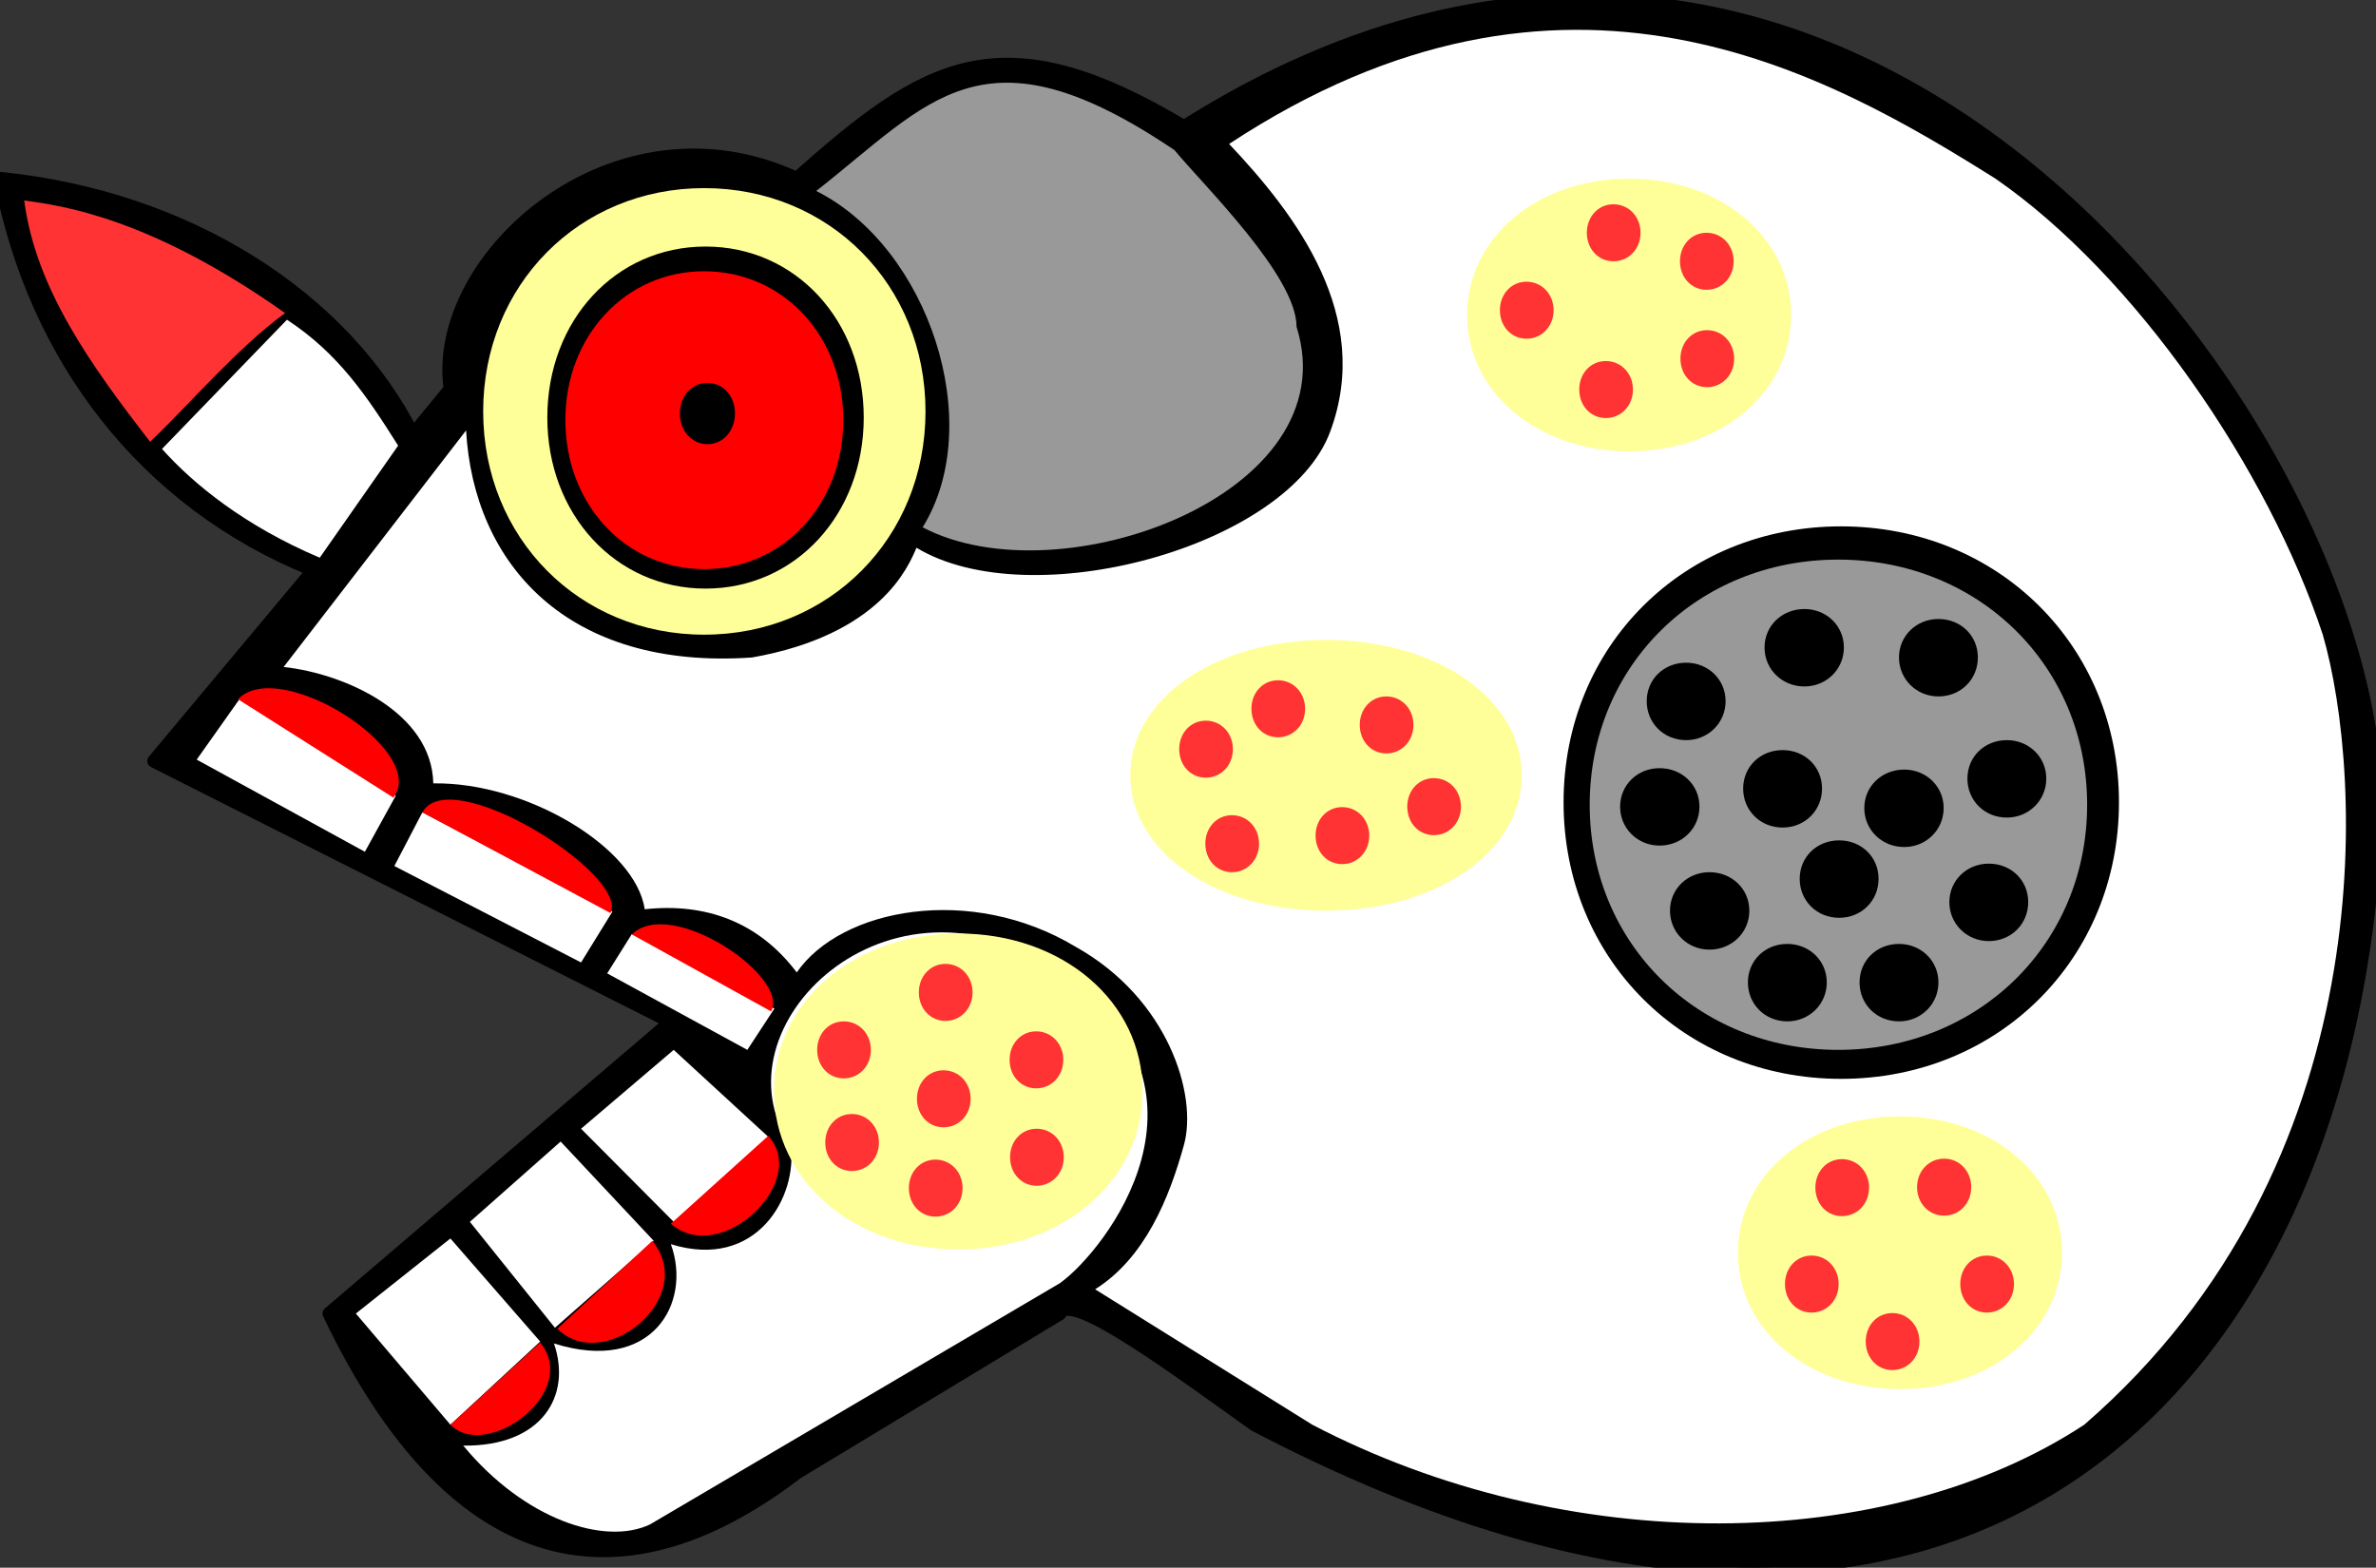 <?xml version="1.0" encoding="UTF-8"?>
<svg width="50.01mm" height="33mm" fill-rule="evenodd" stroke-linejoin="round" stroke-width="28.222" baseProfile="tiny" preserveAspectRatio="xMidYMid" version="1.2" viewBox="499 720 5001 3300" xml:space="preserve" xmlns="http://www.w3.org/2000/svg" xmlns:ooo="http://xml.openoffice.org/svg/export">
 <rect x="499" y="720" width="5001" height="3300" fill="#333333" stroke="none"/>
 <defs class="ClipPathGroup">
  <clipPath id="a">
   <rect x="499" y="720" width="5001" height="3300"/>
  </clipPath>
 </defs>
 <defs class="TextShapeIndex">
  
 </defs>
 <defs class="EmbeddedBulletChars">
  
  
  
  
  
  
  
  
  
 </defs>
 
 <g class="SlideGroup">
  
   <g class="Slide" clip-path="url(#a)">
    <g class="Page">
     <g class="Group">
      <g class="com.sun.star.drawing.ClosedBezierShape">
       
        <path d="m1911 2871-719 614c254 533 600 629 984 335l554-335c21-51 247 118 410 234 1515 793 2306-107 2359-1265 36-775-1090-2363-2508-1467-387-232-544-132-815 109-384-179-769 168-729 443l-79 96c-146-289-474-499-868-539 71 373 301 680 659 824l-336 402 1088 549z"/>
        <path d="m1911 2871-719 614c254 533 600 629 984 335l554-335c21-51 247 118 410 234 1515 793 2306-107 2359-1265 36-775-1090-2363-2508-1467-387-232-544-132-815 109-384-179-769 168-729 443l-79 96c-146-289-474-499-868-539 71 373 301 680 659 824l-336 402 1088 549z" fill="none" stroke="#000"/>
       
      
      
       
        <path d="m1099 1379c-284-201-469-226-549-237 24 186 142 349 265 508 81-77 183-197 284-271z" fill="#f33"/>
       
      </g>
      <g class="com.sun.star.drawing.PolyPolygonShape">
       
        <path d="m1248 3485 199 234 189-175-189-217-199 158z" fill="#fff"/>
       
      
      
       
        <path d="m1488 3292 179 223 208-183-196-209-191 169z" fill="#fff"/>
       
      
      
       
        <path d="m1722 3096 195 196 199-179-199-183-195 166z" fill="#fff"/>
       
      
      
       
        <path d="m1005 2189-92 130 354 194 65-118-327-206z" fill="#fff"/>
       
      
      
       
        <path d="m1388 2430-59 113 393 203 66-107-400-209z" fill="#fff"/>
       
      
      
       
        <path d="m1829 2686-52 83 295 161 57-87-300-157z" fill="#fff"/>
       
      </g>
      <g class="com.sun.star.drawing.ClosedBezierShape">
       
        <path d="m1447 3719c75 77 275-67 189-173l-189 173z" fill="#f00"/>
       
      
      
       
        <path d="m1672 3517c98 97 298-65 200-185l-200 185z" fill="#f00"/>
       
      
      
       
        <path d="m1911 3296c105 91 293-89 205-185l-205 185z" fill="#f00"/>
       
      
      
       
        <path d="m1327 2399c75-99-241-298-327-207l327 207z" fill="#f00"/>
       
      
      
       
        <path d="m1784 2642c40-80-337-318-396-212l396 212z" fill="#f00"/>
       
      
      
       
        <path d="m2122 2849c40-73-211-243-293-162l293 162z" fill="#f00"/>
       
      
      
       
        <path d="m1474 3763c129 156 298 211 393 166l863-508c94-67 363-408 0-656-362-248-734 120-567 365 16 108-71 265-252 209 45 123-39 274-246 209 38 111-26 217-191 215z" fill="#fff"/>
       
      
      
       
        <path d="m1984 1239c-189 0-333 155-333 360 0 204 144 360 333 360s333-156 333-360c0-205-144-360-333-360zm-3-123c264 0 466 204 466 470s-202 470-466 470c-263 0-465-204-465-470s202-470 465-470z" fill="#ff9"/>
       
      
      
       
        <path d="m1988 1526c-33 0-58 28-58 64 0 37 25 65 58 65s58-28 58-65c0-36-25-64-58-64zm-7-235c166 0 293 136 293 313 0 178-127 314-293 314-165 0-292-136-292-314 0-177 127-313 292-313z" fill="#f00"/>
       
      
      
       
        <path d="m2217 1122c240-188 351-358 754-86 63 76 257 265 257 372 111 352-498 574-787 422 135-218 13-589-224-708z" fill="#999"/>
       
      
      
       
        <path d="m4374 1828c-331 0-584 252-584 581s253 582 584 582 585-253 585-582-254-581-585-581zm-1570 1606c105-66 156-192 187-304 29-105-33-308-228-417-221-133-494-81-587 54-80-106-191-147-320-133-19-130-249-268-445-265-3-149-186-231-315-245l384-498c16 281 213 505 602 478 270-48 329-191 346-231 240 145 782-2 871-245 90-243-72-456-213-605 708-466 1259-149 1613 73 295 204 574 612 689 960 85 293 131 1114-502 1663-417 274-1089 280-1625 0l-457-285z" fill="#fff"/>
       
      </g>
      <g class="com.sun.star.drawing.CustomShape">
       
        <path d="m3928 1096c193 0 341 124 341 287s-148 287-341 287-341-124-341-287 148-287 341-287zm-341 0zm683 575z" fill="#ff9"/>
       
      
      
       
        <path d="m4498 3070c193 0 341 124 341 287s-148 287-341 287-341-124-341-287 148-287 341-287zm-341 0zm683 575z" fill="#ff9"/>
       
      
      
       
        <path d="m3290 2067c233 0 412 124 412 285s-179 285-412 285-412-124-412-285 179-285 412-285zm-412 0zm825 571z" fill="#ff9"/>
       
      
      
       
        <path d="m4091 1210c32 0 57 26 57 60s-25 60-57 60-56-26-56-60 24-60 56-60zm-56 0zm114 122z" fill="#f33"/>
       
      
      
       
        <path d="m4376 3160c32 0 57 26 57 60s-25 60-57 60-56-26-56-60 24-60 56-60zm-56 0zm114 122z" fill="#f33"/>
       
      
      
       
        <path d="m4482 3484c32 0 57 26 57 60s-25 60-57 60-56-26-56-60 24-60 56-60zm-56 0zm114 122z" fill="#f33"/>
       
      
      
       
        <path d="m4681 3363c32 0 57 26 57 60s-25 60-57 60-56-26-56-60 24-60 56-60zm-56 0zm114 122z" fill="#f33"/>
       
      
      
       
        <path d="m4591 3159c32 0 57 26 57 60s-25 60-57 60-57-26-57-60 25-60 57-60zm-57 0zm115 122z" fill="#f33"/>
       
      
      
       
        <path d="m4312 3363c32 0 57 26 57 60s-25 60-57 60-56-26-56-60 24-60 56-60zm-56 0zm114 122z" fill="#f33"/>
       
      
      
       
        <path d="m3092 2436c32 0 57 26 57 60s-25 60-57 60-56-26-56-60 24-60 56-60zm-56 0zm114 122z" fill="#f33"/>
       
      
      
       
        <path d="m3037 2237c32 0 57 26 57 60s-25 60-57 60-56-26-56-60 24-60 56-60zm-56 0zm114 122z" fill="#f33"/>
       
      
      
       
        <path d="m3324 2419c32 0 57 26 57 60s-25 60-57 60-56-26-56-60 24-60 56-60zm-56 0zm114 122z" fill="#f33"/>
       
      
      
       
        <path d="m3417 2186c32 0 57 26 57 60s-25 60-57 60-56-26-56-60 24-60 56-60zm-56 0zm114 122z" fill="#f33"/>
       
      
      
       
        <path d="m3189 2152c32 0 57 26 57 60s-25 60-57 60-56-26-56-60 24-60 56-60zm-56 0zm114 122z" fill="#f33"/>
       
      
      
       
        <path d="m3895 1150c32 0 57 26 57 60s-25 60-57 60-56-26-56-60 24-60 56-60zm-56 0zm114 122z" fill="#f33"/>
       
      
      
       
        <path d="m3712 1313c32 0 57 26 57 60s-25 60-57 60-56-26-56-60 24-60 56-60zm-56 0zm114 122z" fill="#f33"/>
       
      
      
       
        <path d="m3879 1480c32 0 57 26 57 60s-25 60-57 60-56-26-56-60 24-60 56-60zm-56 0zm114 122z" fill="#f33"/>
       
      
      
       
        <path d="m4092 1415c32 0 57 26 57 60s-25 60-57 60-56-26-56-60 24-60 56-60zm-56 0zm114 122z" fill="#f33"/>
       
      
      
       
        <path d="m2516 2685c220 0 388 144 388 332s-168 333-388 333-388-145-388-333 168-332 388-332zm-388 0zm777 666z" fill="#ff9"/>
       
      
      
       
        <path d="m2680 2891c32 0 57 26 57 60s-25 60-57 60-56-26-56-60 24-60 56-60zm-56 0zm114 122z" fill="#f33"/>
       
      
      
       
        <path d="m2489 2749c32 0 57 26 57 60s-25 60-57 60-56-26-56-60 24-60 56-60zm-56 0zm114 122z" fill="#f33"/>
       
      
      
       
        <path d="m2275 2870c32 0 57 26 57 60s-25 60-57 60-56-26-56-60 24-60 56-60zm-56 0zm114 122z" fill="#f33"/>
       
      
      
       
        <path d="m2468 3161c32 0 57 26 57 60s-25 60-57 60-56-26-56-60 24-60 56-60zm-56 0zm114 122z" fill="#f33"/>
       
      
      
       
        <path d="m2681 3096c32 0 57 26 57 60s-25 60-57 60-56-26-56-60 24-60 56-60zm-56 0zm114 122z" fill="#f33"/>
       
      
      
       
        <path d="m2292 3065c32 0 57 26 57 60s-25 60-57 60-56-26-56-60 24-60 56-60zm-56 0zm114 122z" fill="#f33"/>
       
      
      
       
        <path d="m2485 2973c32 0 57 26 57 60s-25 60-57 60-56-26-56-60 24-60 56-60zm-56 0zm114 122z" fill="#f33"/>
       
      
      
       
        <path d="m3517 2358c32 0 57 26 57 60s-25 60-57 60-56-26-56-60 24-60 56-60zm-56 0zm114 122z" fill="#f33"/>
       
      </g>
      <g class="com.sun.star.drawing.ClosedBezierShape">
       
        <path d="m840 1665 263-272c108 71 167 159 234 265l-165 236c-158-67-266-155-332-229z" fill="#fff"/>
       
      
      
       
        <path d="m4297 2002c-47 0-84 35-84 81s37 82 84 82c46 0 83-36 83-82s-37-81-83-81zm282 21c-46 0-83 35-83 81s37 82 83 82c47 0 83-36 83-82s-36-81-83-81zm-531 92c-47 0-83 35-83 81s36 82 83 82c46 0 83-36 83-82s-37-81-83-81zm-56 222c-46 0-83 35-83 81s37 82 83 82c47 0 84-36 84-82s-37-81-84-81zm105 219c-46 0-83 35-83 81s37 82 83 82c47 0 84-36 84-82s-37-81-84-81zm164 151c-47 0-83 35-83 81s36 82 83 82c46 0 83-36 83-82s-37-81-83-81zm235 0c-47 0-83 35-83 81s36 82 83 82c46 0 83-36 83-82s-37-81-83-81zm189-169c-46 0-83 35-83 81s37 82 83 82c47 0 83-36 83-82s-36-81-83-81zm38-260c-47 0-83 35-83 81s36 82 83 82c46 0 83-36 83-82s-37-81-83-81zm-472 21c-47 0-83 35-83 81s36 82 83 82 83-36 83-82-36-81-83-81zm256 41c-47 0-84 35-84 81s37 82 84 82c46 0 83-36 83-82s-37-81-83-81zm-137 149c-47 0-83 35-83 81s36 82 83 82 83-36 83-82-36-81-83-81zm-2-591c296 0 524 224 524 516s-228 516-524 516-523-224-523-516 227-516 523-516z" fill="#999"/>
       
      </g>
     </g>
    </g>
   </g>
  
 </g>
</svg>
